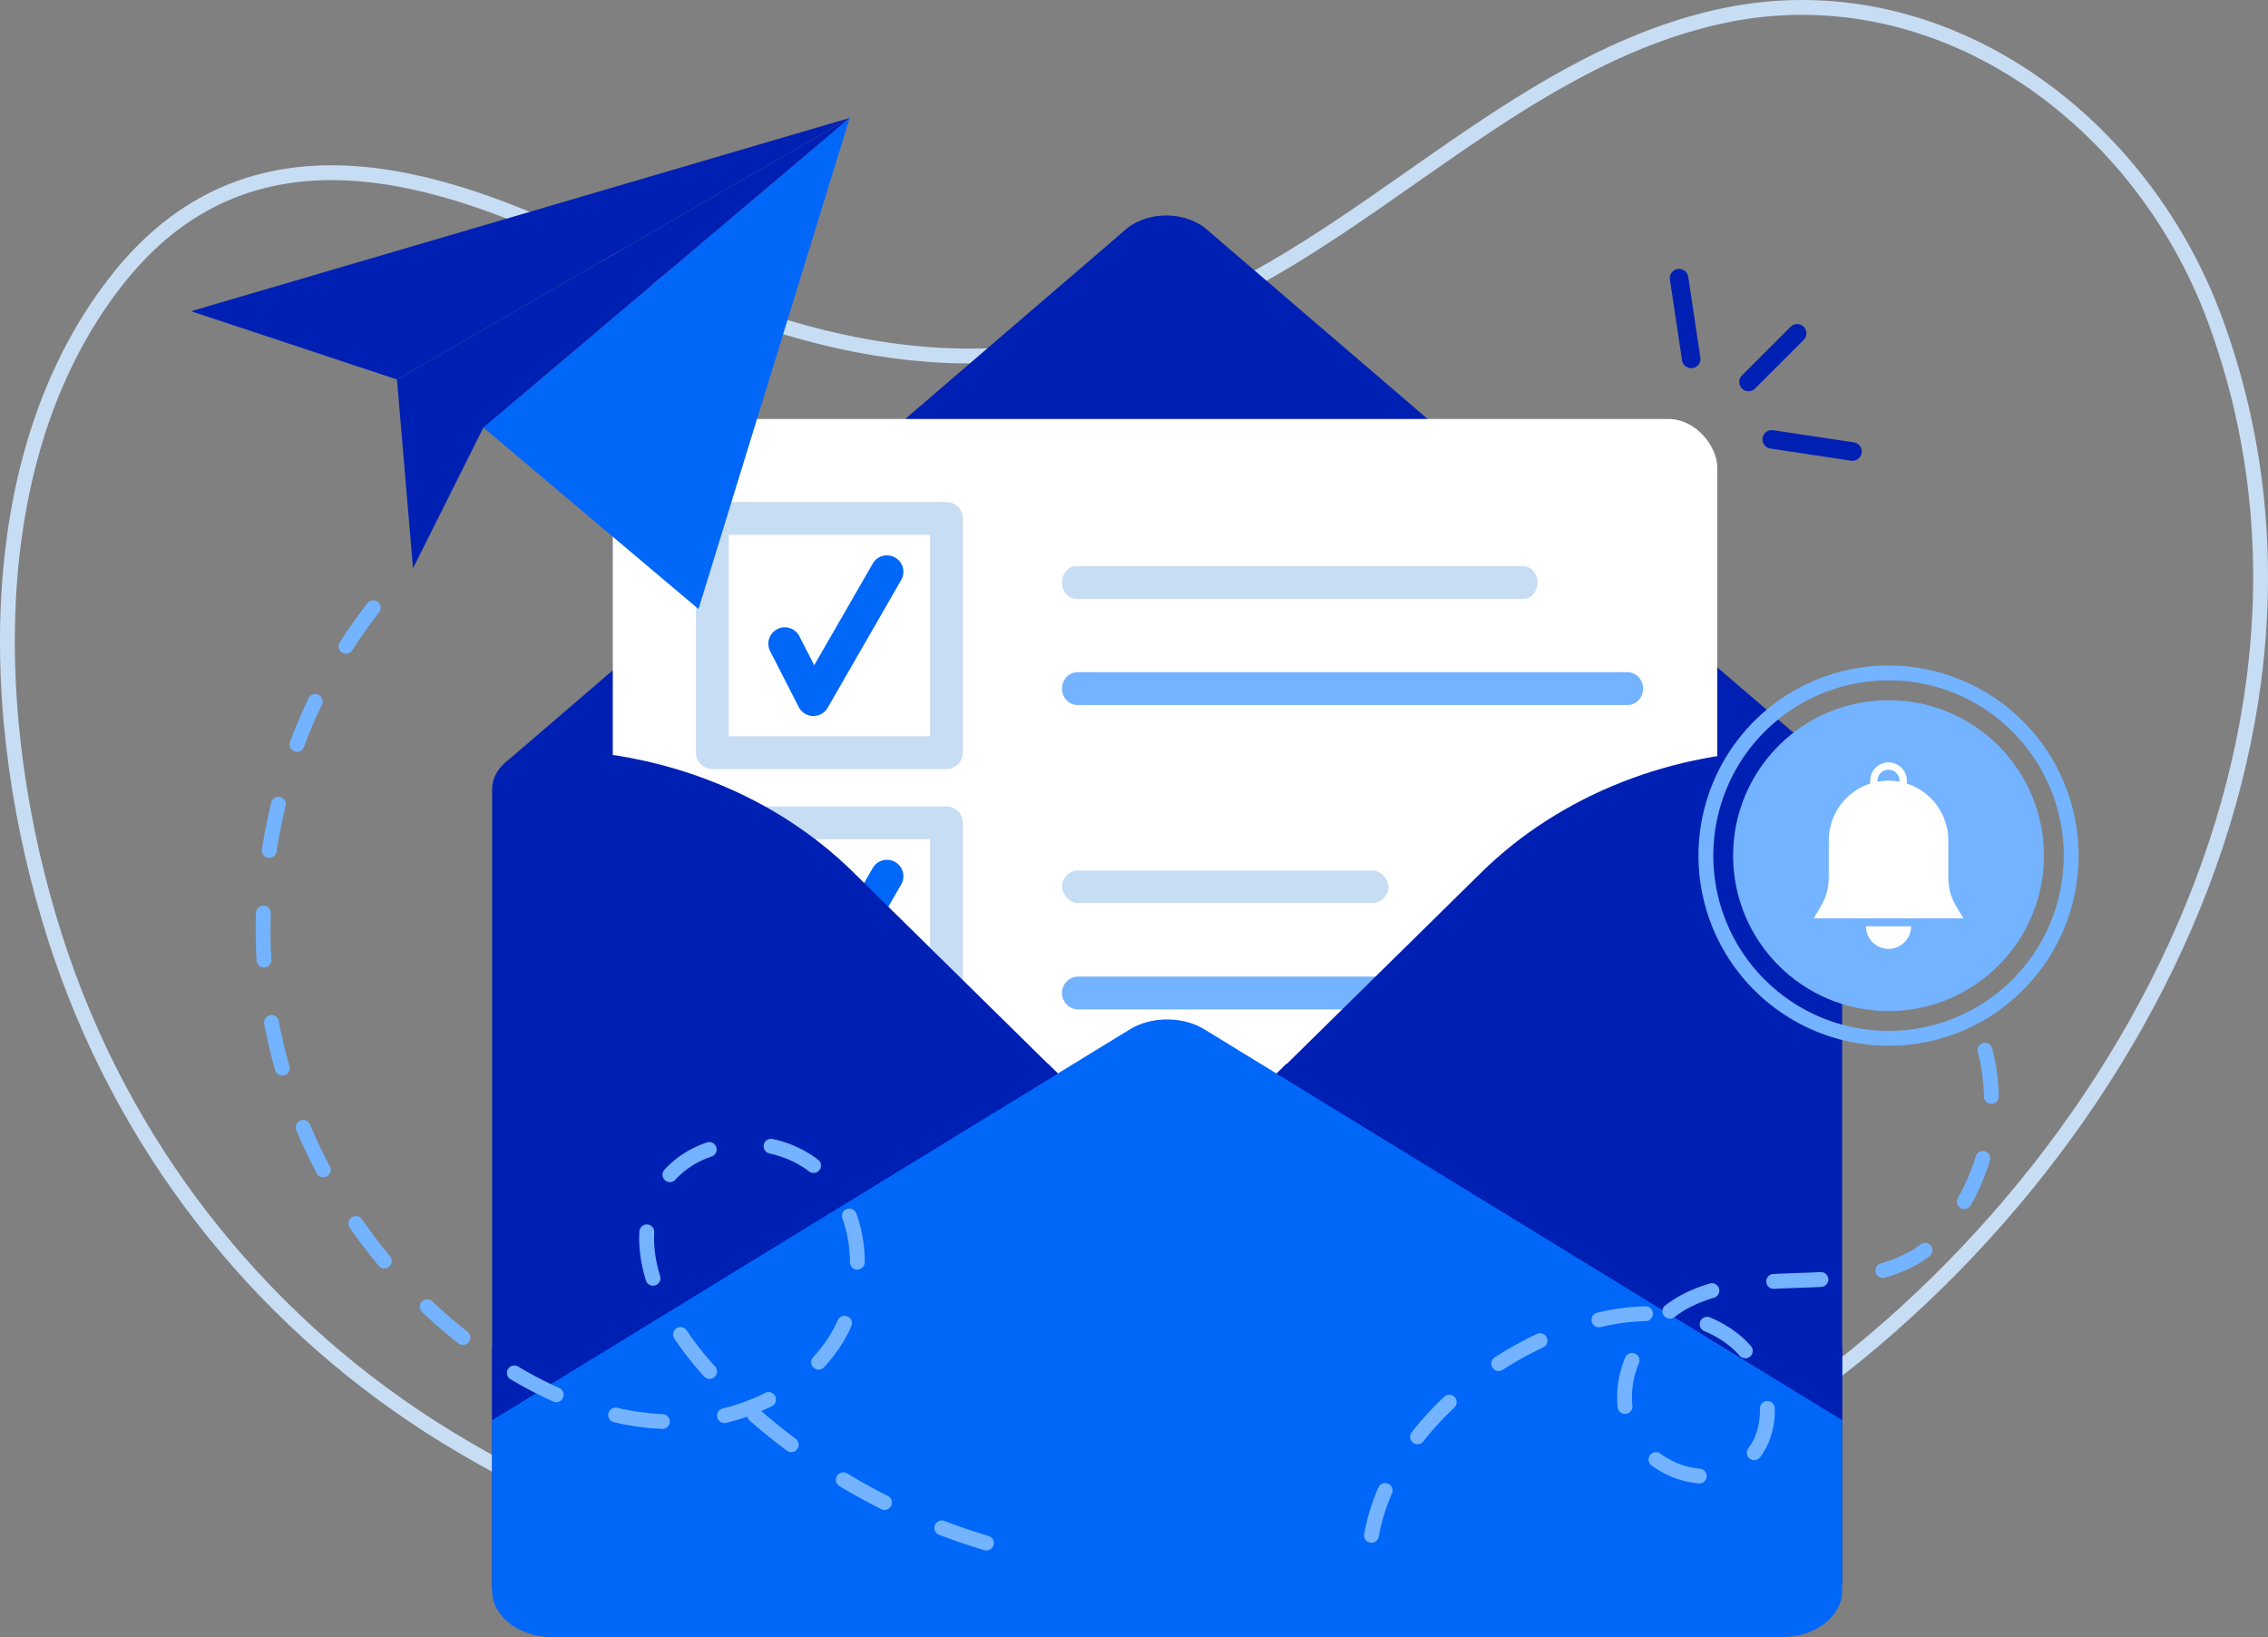 <?xml version="1.0" encoding="UTF-8"?>
<svg xmlns="http://www.w3.org/2000/svg" width="3058.48" height="2207.17" viewBox="0 0 3058.48 2207.17">
  <rect x="0" y="0" width="3058.48" height="2207.17" fill="#808080" stroke="none"/>
  <defs>
    <style>.cls-1{fill:none;stroke:#c7ddf3;stroke-miterlimit:10;stroke-width:20px;}.cls-2{fill:#0020b3;}.cls-3{fill:#fff;}.cls-4{fill:#c7ddf3;}.cls-5{fill:#73b3ff;}.cls-6{fill:#0067f9;}</style>
  </defs>
  <title>poczta-email</title>
  <g id="Warstwa_2" data-name="Warstwa 2">
    <g id="_ëîé_1" data-name="‘ëîé_1">
      <path class="cls-1" d="M2986.79,430.49C2884.44,153.71,2606.87-44.78,2312.93,23.55c-276.64,64.3-475.51,309.3-739.46,407.45-276.74,102.9-516.72,30-766.08-92.14C592.44,233.59,335.52,149.16,156,379.79-38.61,629.89-12.58,1012.8,83.26,1291c94.49,274.29,280.54,500.64,521.17,647.55,479.6,292.8,1156.26,316.74,1664.84,44.89C2795,1702.43,3209.9,1033.87,2986.79,430.49Z"></path>
      <path class="cls-2" d="M1522.16,305.86l-841.89,723.3,15.67,327.27c0,39,47.09,592.5,91.88,592.5l786.11-526.07,708.32,472.07c44.79,0,131.26-514.34,131.26-553.38l52.36-313.16L1623.22,305.86C1593.65,285.33,1551.73,285.33,1522.16,305.86Z"></path>
      <rect class="cls-3" x="826.36" y="564.9" width="1489.41" height="1514.69" rx="65.54"></rect>
      <path class="cls-4" d="M1276.31,1447.24H960.61a22.15,22.15,0,0,1-22.15-22.14V1109.4a22.15,22.15,0,0,1,22.15-22.15h315.7a22.15,22.15,0,0,1,22.14,22.15v315.7A22.14,22.14,0,0,1,1276.31,1447.24ZM982.75,1403h271.41V1131.54H982.75Z"></path>
      <path class="cls-5" d="M2242.25,1360.89H1454.3a22.15,22.15,0,0,1,0-44.3h788a22.15,22.15,0,0,1,0,44.3Z"></path>
      <path class="cls-6" d="M1096.91,1375.7h-.54a22.18,22.18,0,0,1-19.17-12l-38.61-75.28a22.14,22.14,0,0,1,39.4-20.22l20,39.07,79.12-137.34a22.15,22.15,0,0,1,38.38,22.11l-99.43,172.61A22.16,22.16,0,0,1,1096.91,1375.7Z"></path>
      <rect class="cls-4" x="1432.16" y="1173.61" width="440.16" height="43.91" rx="21.96"></rect>
      <path class="cls-4" d="M1276.31,1036.87H960.61a22.15,22.15,0,0,1-22.15-22.14V699a22.15,22.15,0,0,1,22.15-22.15h315.7A22.15,22.15,0,0,1,1298.45,699v315.7A22.14,22.14,0,0,1,1276.31,1036.87ZM982.75,992.58h271.41V721.17H982.75Z"></path>
      <path class="cls-4" d="M2054,807.53H1451.56c-10.71,0-19.4-9.92-19.4-22.15s8.69-22.14,19.4-22.14H2054c10.71,0,19.4,9.92,19.4,22.14S2064.66,807.53,2054,807.53Z"></path>
      <path class="cls-5" d="M2194.89,950.52H1453c-11.52,0-20.85-9.92-20.85-22.15s9.33-22.14,20.85-22.14h741.88c11.51,0,20.85,9.91,20.85,22.14S2206.4,950.52,2194.89,950.52Z"></path>
      <path class="cls-6" d="M1096.91,965.33h-.54a22.16,22.16,0,0,1-19.17-12L1038.59,878a22.14,22.14,0,0,1,39.4-20.22l20,39.07,79.12-137.34a22.15,22.15,0,0,1,38.38,22.11L1116.1,954.24A22.16,22.16,0,0,1,1096.91,965.33Z"></path>
      <path class="cls-2" d="M1591.18,1576.15l406.24-399.71c106.69-105,259-165,418.8-165h0c37.53,0,68,23.85,68,53.27V2133.09c0,29.41-50.74,74.08-88.28,74.08H2165.07l-573.89-564.65C1572,1623.63,1572,1595,1591.18,1576.15Z"></path>
      <path class="cls-2" d="M1556.67,1575.42l-406.24-399.71c-106.68-105-259-165-418.79-165h0c-37.53,0-68,23.85-68,53.27V2138.76c0,29.42,43.56,68.41,81.1,68.41l238-.73,573.88-564.65C1575.87,1622.9,1575.87,1594.3,1556.67,1575.42Z"></path>
      <path class="cls-6" d="M2484.18,1914.42v230.4c0,34.43-36.32,62.35-81.1,62.35H744.77c-44.78,0-81.09-27.92-81.09-62.35v-230.4l859.72-526.48c14-8.56,30.75-13.09,47.67-13.55,18.81-.51,37.81,4,53.39,13.55Z"></path>
      <polygon class="cls-2" points="1734.93 1433.98 2484.18 1816.41 2484.18 1914.42 1721.45 1447.24 1734.93 1433.98"></polygon>
      <polygon class="cls-2" points="1412.93 1433.98 663.68 1816.41 663.68 1914.42 1426.4 1447.24 1412.93 1433.98"></polygon>
      <polygon class="cls-6" points="1145.83 159.03 970.12 729.7 941.96 821.14 861.69 753.41 651.88 576.4 1145.83 159.03"></polygon>
      <polygon class="cls-2" points="1145.83 159.03 535.34 511.61 257.65 419.58 1145.83 159.03"></polygon>
      <polygon class="cls-2" points="1145.83 159.03 651.89 576.41 556.96 766.21 535.34 511.61 1145.83 159.03"></polygon>
      <path class="cls-5" d="M1330.29,2090.37a9.76,9.76,0,0,1-2.86-.42c-20.39-6.06-40.85-13-60.81-20.68a10,10,0,1,1,7.16-18.67c19.48,7.47,39.45,14.26,59.36,20.18a10,10,0,0,1-2.85,19.59Zm-137.47-54.68a9.91,9.91,0,0,1-4.49-1.07c-19-9.59-37.94-20-56.22-31a10,10,0,0,1,10.32-17.14c17.85,10.75,36.32,21,54.9,30.32a10,10,0,0,1-4.51,18.93Zm-125.76-77.9a10,10,0,0,1-6-2c-17.1-12.79-33.9-26.38-49.94-40.38a9.93,9.93,0,0,1-3.23-5.59,295.7,295.7,0,0,1-28.61,8.47,10,10,0,0,1-4.7-19.44,267.35,267.35,0,0,0,57.35-20.94,10,10,0,1,1,9,17.86q-7,3.53-14.24,6.67c14.93,12.94,30.51,25.48,46.35,37.33a10,10,0,0,1-6,18ZM893,1926.47h-.48a365.21,365.21,0,0,1-64.55-9,10,10,0,0,1,4.5-19.49,344,344,0,0,0,61,8.56,10,10,0,0,1-.47,20Zm-142.79-36a10,10,0,0,1-4.08-.87,562.83,562.83,0,0,1-57.29-29.86A10,10,0,1,1,699,1842.53a540.86,540.86,0,0,0,55.24,28.79,10,10,0,0,1-4.09,19.13ZM956.92,1859a10,10,0,0,1-7.37-3.24,419,419,0,0,1-40.16-51.09,10,10,0,1,1,16.66-11.07,398.54,398.54,0,0,0,38.24,48.64,10,10,0,0,1-7.37,16.76Zm147-12.46a10,10,0,0,1-7.34-16.78,201.32,201.32,0,0,0,17.21-21.43,174.8,174.8,0,0,0,16-28.48,10,10,0,1,1,18.27,8.15,194.59,194.59,0,0,1-17.85,31.74,220.91,220.91,0,0,1-18.94,23.58A10,10,0,0,1,1104,1846.58Zm-479.77-33.37a10,10,0,0,1-6.16-2.13c-16.76-13.15-33.16-27.3-48.76-42A10,10,0,0,1,583,1754.5c15.16,14.33,31.09,28.07,47.36,40.84a10,10,0,0,1-6.18,17.87Zm256.45-79.82a10,10,0,0,1-9.56-7.06c-6-19.53-9.07-38.58-9.07-56.59,0-3.19.1-6.4.29-9.54a10,10,0,0,1,20,1.22c-.17,2.73-.25,5.53-.25,8.32,0,16,2.75,33.08,8.19,50.7a10,10,0,0,1-6.61,12.5A9.84,9.84,0,0,1,880.63,1733.39Zm275.56-21.66a10,10,0,0,1-10-10,174.57,174.57,0,0,0-10.16-58.89,10,10,0,0,1,18.81-6.8,194.5,194.5,0,0,1,11.35,65.61,10,10,0,0,1-10,10Zm-637.91-1.67a10,10,0,0,1-7.7-3.61c-13.64-16.41-26.73-33.65-38.9-51.25a10,10,0,0,1,16.45-11.38c11.83,17.12,24.56,33.89,37.83,49.85a10,10,0,0,1-7.68,16.39Zm385.14-116.25a10,10,0,0,1-7.41-16.7c14.79-16.35,34.49-29.06,57-36.73a10,10,0,1,1,6.46,18.92c-19.29,6.59-36.1,17.38-48.61,31.22A10,10,0,0,1,903.42,1593.81ZM436,1587.23a10,10,0,0,1-8.84-5.32c-10-18.92-19.32-38.48-27.59-58.14A10,10,0,0,1,418,1516c8.05,19.11,17.07,38.13,26.83,56.54a10,10,0,0,1-8.83,14.68Zm661.11-5.84a9.93,9.93,0,0,1-6.08-2.07c-15-11.53-33.47-19.89-53.35-24.18a10,10,0,1,1,4.22-19.55,154.74,154.74,0,0,1,61.31,27.87,10,10,0,0,1-6.1,17.93ZM380.68,1450.1a10,10,0,0,1-9.61-7.27c-5.88-20.65-10.84-41.74-14.73-62.68a10,10,0,0,1,19.66-3.66c3.78,20.33,8.59,40.81,14.3,60.87a10,10,0,0,1-9.62,12.74ZM356,1304.35a10,10,0,0,1-10-9.42c-.79-13.49-1.19-27.21-1.19-40.78,0-7.82.13-15.76.39-23.59a10,10,0,1,1,20,.67c-.25,7.61-.38,15.32-.38,22.92,0,13.19.39,26.52,1.15,39.62a10,10,0,0,1-9.4,10.57Zm7.11-147.68a11.25,11.25,0,0,1-1.53-.11,10,10,0,0,1-8.37-11.41c3.25-21.1,7.48-42.33,12.58-63.1a10,10,0,1,1,19.42,4.77c-5,20.2-9.07,40.85-12.23,61.37A10,10,0,0,1,363.08,1156.67Zm37.37-143.06a10,10,0,0,1-9.36-13.51c7.52-20.06,16-40,25.25-59.19a10,10,0,0,1,18,8.66c-9,18.68-17.24,38-24.55,57.55A10,10,0,0,1,400.45,1013.61Zm66.08-132.25a9.85,9.85,0,0,1-5.38-1.59,10,10,0,0,1-3-13.81c11.59-18.09,24.12-35.77,37.24-52.54a10,10,0,1,1,15.75,12.32c-12.73,16.28-24.89,33.44-36.15,51A10,10,0,0,1,466.53,881.36Z"></path>
      <path class="cls-5" d="M1849.46,2080a10.43,10.43,0,0,1-1.75-.15,10,10,0,0,1-8.11-11.59,277.81,277.81,0,0,1,19.19-62.81,10,10,0,0,1,18.33,8,257.72,257.72,0,0,0-17.83,58.27A10,10,0,0,1,1849.46,2080Zm441.65-80.06c-.29,0-.59,0-.89,0a126.75,126.75,0,0,1-63.57-24.56,10,10,0,0,1,11.93-16,106.46,106.46,0,0,0,53.39,20.68,10,10,0,0,1-.86,20Zm74.54-31.39a10,10,0,0,1-8-16c10.27-13.68,15.7-31.22,15.7-50.72,0-.91,0-1.83,0-2.74a10,10,0,0,1,20-.53c0,1.09,0,2.18,0,3.27,0,23.86-6.81,45.56-19.71,62.73A10,10,0,0,1,2365.65,1968.51Zm-454.09-21.38a10,10,0,0,1-7.87-16.15,426.64,426.64,0,0,1,43.86-47.91,10,10,0,0,1,13.7,14.57,407.52,407.52,0,0,0-41.8,45.65A10,10,0,0,1,1911.56,1947.13Zm279.89-40.92a10,10,0,0,1-9.93-8.91,127.58,127.58,0,0,1-.75-13.72,140.84,140.84,0,0,1,10.81-53.27,10,10,0,1,1,18.52,7.55,120.91,120.91,0,0,0-9.33,45.72,107.64,107.64,0,0,0,.63,11.53,10,10,0,0,1-8.85,11A10.28,10.28,0,0,1,2191.45,1906.21Zm-170.37-57.86a10,10,0,0,1-5.43-18.41,480.83,480.83,0,0,1,56.69-31.39,10,10,0,1,1,8.47,18.11,462.19,462.19,0,0,0-54.32,30.09A10,10,0,0,1,2021.08,1848.35Zm332.46-17.11a10,10,0,0,1-7.59-3.49,98.6,98.6,0,0,0-11.18-11.12,138.24,138.24,0,0,0-36.67-22.11,10,10,0,0,1,7.64-18.48,158.36,158.36,0,0,1,42,25.32,120.18,120.18,0,0,1,13.44,13.36,10,10,0,0,1-7.59,16.52Zm-197.28-41.78a10,10,0,0,1-2.31-19.73c3.78-.9,7.58-1.74,11.3-2.5a296,296,0,0,1,53.63-6.13,10,10,0,0,1,.4,20,275.78,275.78,0,0,0-50,5.72c-3.52.72-7.11,1.52-10.69,2.37A9.81,9.81,0,0,1,2156.26,1789.46Zm95.65-11.66a10,10,0,0,1-6.07-18,162,162,0,0,1,26.71-16.58,211.51,211.51,0,0,1,33.2-12.83,10,10,0,1,1,5.66,19.19,190.65,190.65,0,0,0-30,11.59,141.51,141.51,0,0,0-23.4,14.53A10,10,0,0,1,2251.91,1777.8Zm140.19-40.22a10,10,0,0,1-.54-20c11.72-.64,23.55-1,35-1.43l5-.17c9.42-.33,16.67-.64,23.48-1a10,10,0,0,1,1.07,20c-6.95.37-14.3.68-23.86,1l-5,.17c-11.34.38-23.07.78-34.58,1.41Zm147-14.73a10,10,0,0,1-2.74-19.61,178.63,178.63,0,0,0,43.49-18.49,87.64,87.64,0,0,0,9.82-7,10,10,0,1,1,12.59,15.54,108,108,0,0,1-12.11,8.6,198.25,198.25,0,0,1-48.29,20.57A10.15,10.15,0,0,1,2539.13,1722.85ZM2648.94,1630a10,10,0,0,1-8.69-14.93,275.8,275.8,0,0,0,24.09-56.2,10,10,0,0,1,19.15,5.78,296,296,0,0,1-25.84,60.28A10,10,0,0,1,2648.94,1630Zm36.53-141.73a10,10,0,0,1-10-9.79,263.41,263.41,0,0,0-8.42-60.43,10,10,0,0,1,19.36-5,283.41,283.41,0,0,1,9.06,65,10,10,0,0,1-9.8,10.21Z"></path>
      <circle class="cls-5" cx="2546.76" cy="1153.56" r="209.59"></circle>
      <path class="cls-3" d="M2627.38,1180.53v-47.36a80.62,80.62,0,0,0-80.62-80.62h0a80.62,80.62,0,0,0-80.61,80.62v47.36c0,25.76-7.06,35.6-20.41,57.63h202.05C2634.44,1216.13,2627.38,1206.29,2627.38,1180.53Z"></path>
      <path class="cls-3" d="M2546.76,1279.25h0a30.42,30.42,0,0,1-30.42-30.42h60.85A30.42,30.42,0,0,1,2546.76,1279.25Z"></path>
      <path class="cls-3" d="M2546.76,1027.86a24.7,24.7,0,1,0,24.69,24.69A24.69,24.69,0,0,0,2546.76,1027.86Zm0,39.53a14.84,14.84,0,1,1,14.84-14.84A14.83,14.83,0,0,1,2546.76,1067.39Z"></path>
      <path class="cls-5" d="M2546.76,1409.86A256.31,256.31,0,1,1,2728,1334.79,254.62,254.62,0,0,1,2546.76,1409.86Zm0-492.6a236.3,236.3,0,1,0,167.09,69.21A234.75,234.75,0,0,0,2546.76,917.26Z"></path>
      <path class="cls-2" d="M2358,525a10,10,0,0,1-7.08-17.07l65.53-65.53a10,10,0,0,1,14.15,14.14L2365.11,522A10,10,0,0,1,2358,525Z"></path>
      <path class="cls-2" d="M2358,527.46a12.5,12.5,0,0,1-8.84-21.34l65.53-65.53a12.5,12.5,0,0,1,17.68,17.68l-65.54,65.53A12.41,12.41,0,0,1,2358,527.46Zm65.53-85.53a7.48,7.48,0,0,0-5.31,2.2l-65.53,65.53a7.5,7.5,0,1,0,10.61,10.6l65.53-65.53a7.5,7.5,0,0,0-5.3-12.8Z"></path>
      <path class="cls-2" d="M2498.16,618.74a11,11,0,0,1-1.5-.11l-109-16.39a10,10,0,1,1,3-19.78l109.05,16.39a10,10,0,0,1-1.47,19.89Z"></path>
      <path class="cls-2" d="M2498.16,621.24a13.08,13.08,0,0,1-1.87-.14l-109.06-16.39A12.5,12.5,0,0,1,2391,580L2500,596.37a12.51,12.51,0,0,1-1.85,24.87Zm-109.07-36.39a7.5,7.5,0,0,0-1.11,14.92L2497,616.15a7,7,0,0,0,1.12.09,7.5,7.5,0,0,0,1.1-14.92L2390.2,584.94A6.92,6.92,0,0,0,2389.09,584.85Z"></path>
      <path class="cls-2" d="M2280.63,493.9a10,10,0,0,1-9.88-8.51l-16.38-109.06a10,10,0,0,1,19.78-3l16.38,109.06a10,10,0,0,1-8.4,11.37A9.64,9.64,0,0,1,2280.63,493.9Z"></path>
      <path class="cls-2" d="M2280.63,496.4a12.57,12.57,0,0,1-12.35-10.64L2251.9,376.7a12.5,12.5,0,0,1,24.72-3.71L2293,482.05a12.5,12.5,0,0,1-10.5,14.21A11.77,11.77,0,0,1,2280.63,496.4Zm-16.36-129.06a7.27,7.27,0,0,0-1.13.09,7.51,7.51,0,0,0-6.3,8.53L2273.22,485a7.54,7.54,0,0,0,7.41,6.38,7,7,0,0,0,1.12-.08,7.51,7.51,0,0,0,6.31-8.53l-16.39-109.06a7.5,7.5,0,0,0-7.4-6.39Z"></path>
    </g>
  </g>
</svg>
